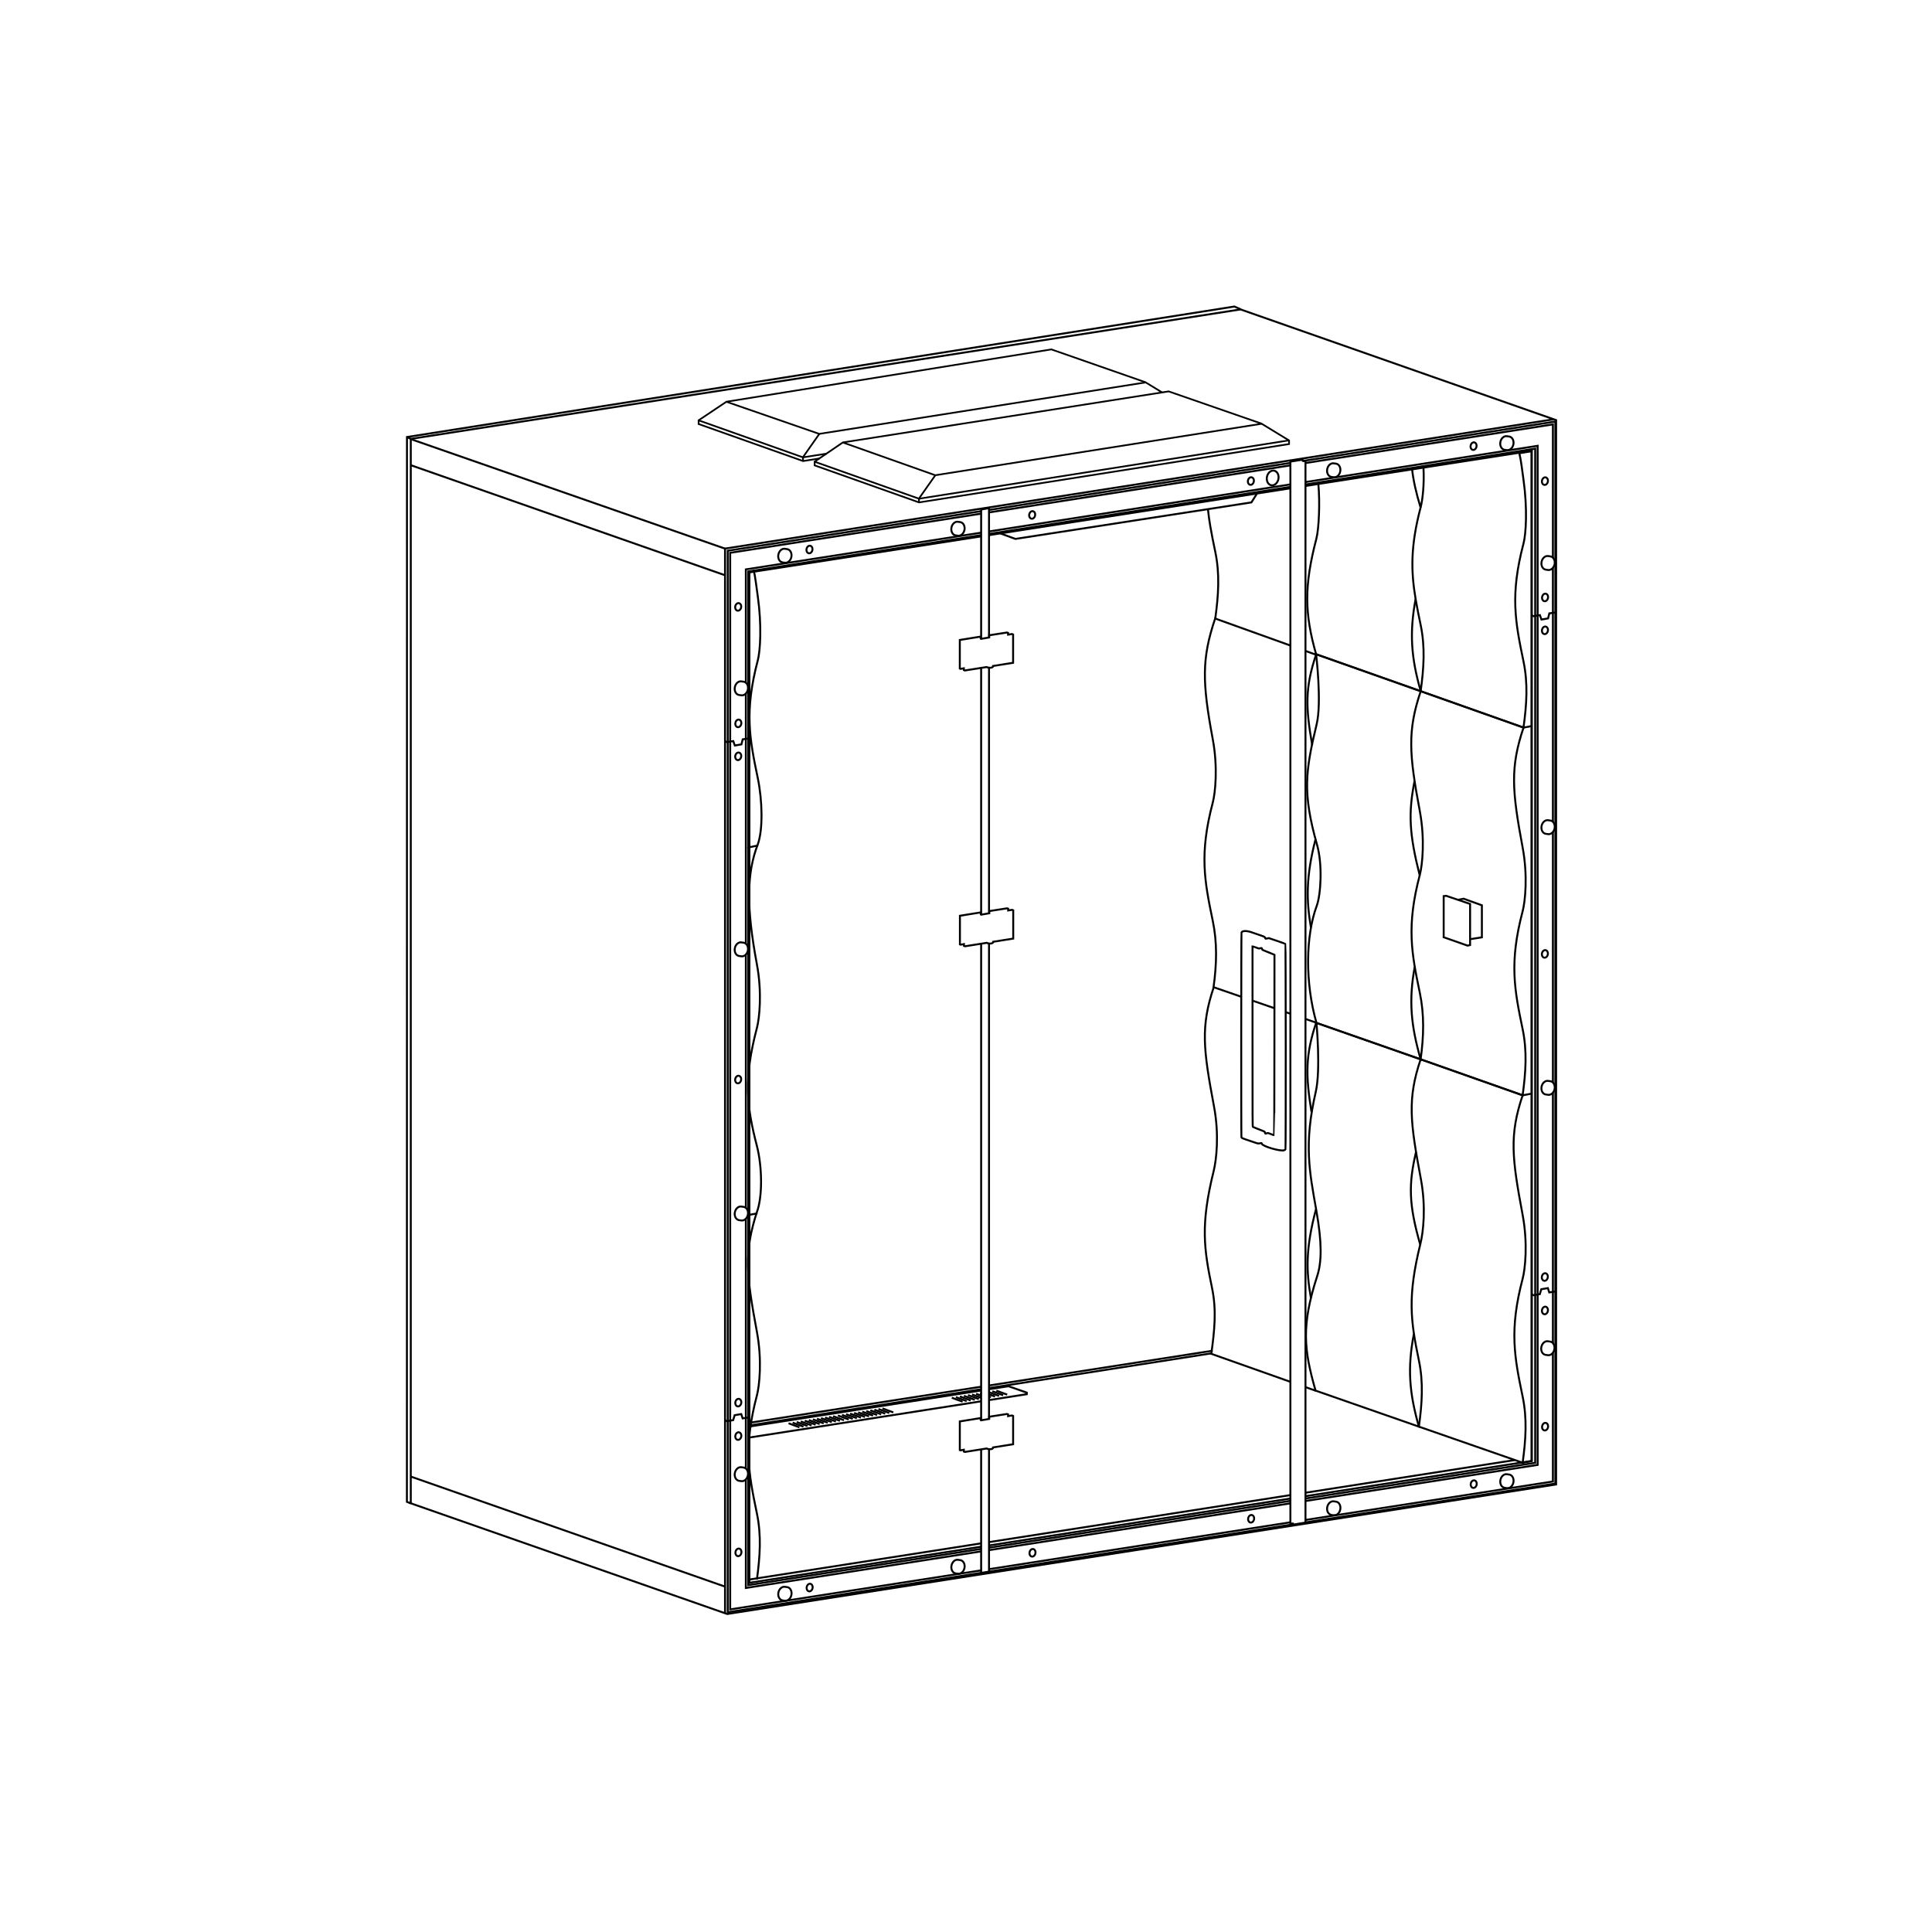 <?xml version="1.0" encoding="UTF-8" standalone="no"?>
<!-- Created with Inkscape (http://www.inkscape.org/) -->

<svg
   version="1.1"
   id="svg5186"
   width="1122.52"
   height="1122.52"
   viewBox="0 0 1122.52 1122.52"
   sodipodi:docname="wav-vw324070.svg"
   inkscape:version="1.3.2 (091e20e, 2023-11-25, custom)"
   xmlns:inkscape="http://www.inkscape.org/namespaces/inkscape"
   xmlns:sodipodi="http://sodipodi.sourceforge.net/DTD/sodipodi-0.dtd"
   xmlns="http://www.w3.org/2000/svg"
   xmlns:svg="http://www.w3.org/2000/svg">
  <sodipodi:namedview
     id="namedview1"
     pagecolor="#ffffff"
     bordercolor="#666666"
     borderopacity="1.0"
     inkscape:showpageshadow="2"
     inkscape:pageopacity="0.0"
     inkscape:pagecheckerboard="0"
     inkscape:deskcolor="#d1d1d1"
     inkscape:zoom="0.7563342"
     inkscape:cx="561.25983"
     inkscape:cy="561.25983"
     inkscape:window-width="2048"
     inkscape:window-height="1089"
     inkscape:window-x="-8"
     inkscape:window-y="-8"
     inkscape:window-maximized="1"
     inkscape:current-layer="svg5186" />
  <defs
     id="defs5190" />
  <g
     id="g1">
    <g
       id="g5198"
       transform="matrix(1.333,0,0,1.333,0,4.2729659e-5)">
      <path
         d="m 553.949,494.301 c -1.281,-0.5 -1.34,-0.512 -1.812,-0.34 -0.649,0.227 -0.621,0.238 -0.774,-0.277 -0.105,-0.364 -0.211,-0.477 -0.527,-0.598 -0.219,-0.086 -0.668,-0.262 -1,-0.398 -0.332,-0.137 -1.273,-0.508 -2.09,-0.825 -0.816,-0.316 -1.558,-0.629 -1.648,-0.691 -0.153,-0.109 -0.164,-2.117 -0.164,-39.375 v -39.254 h 0.195 c 0.105,0 0.746,0.215 1.414,0.473 1.191,0.461 1.234,0.464 1.777,0.293 0.582,-0.184 0.789,-0.075 0.789,0.421 0,0.262 0.204,0.36 2.649,1.305 1.277,0.496 2.418,0.957 2.531,1.028 l 0.211,0.128 -0.027,39.286 c -0.032,26.054 -0.059,39.293 -0.118,39.312 -0.05,0.031 -0.687,-0.203 -1.414,-0.484 z"
         style="fill:none;stroke:#000000;stroke-width:0.85;stroke-linecap:butt;stroke-linejoin:miter;stroke-miterlimit:4;stroke-dasharray:none;stroke-opacity:1"
         id="path5200" />
    </g>
    <g
       id="g5202"
       transform="matrix(1.333,0,0,1.333,0,4.2729659e-5)">
      <path
         d="m 559.684,501.387 c 0.328,-0.098 0.515,-0.242 0.609,-0.461 0.191,-0.453 0.148,-89.258 -0.043,-89.492 -0.066,-0.082 -1.715,-0.688 -3.66,-1.344 l -3.535,-1.195 -0.739,0.152 c -0.449,0.09 -0.75,0.101 -0.769,0.027 -0.227,-0.773 -0.117,-0.715 -3.641,-1.902 -0.437,-0.149 -1.484,-0.512 -2.324,-0.805 -2.211,-0.773 -4.098,-0.746 -4.441,0.071 -0.145,0.343 -0.184,88.57 -0.039,89.214 0.082,0.368 0.402,0.512 3.25,1.461 0.933,0.309 2.214,0.746 2.851,0.965 1.141,0.395 1.258,0.402 2.317,0.184 0.359,-0.074 0.398,-0.055 0.46,0.25 0.227,1.097 7.981,3.39 9.704,2.871 z"
         style="fill:none;stroke:#000000;stroke-width:0.85;stroke-linecap:butt;stroke-linejoin:miter;stroke-miterlimit:4;stroke-dasharray:none;stroke-opacity:1"
         id="path5204" />
    </g>
    <g
       id="g5206"
       transform="matrix(1.333,0,0,1.333,0,4.2729659e-5)">
      <path
         d="m 178.27,654.973 138.707,48.519 361.285,-56.465 V 183.117 L 539.746,134.523"
         style="fill:none;stroke:#000000;stroke-width:0.85;stroke-linecap:butt;stroke-linejoin:miter;stroke-miterlimit:4;stroke-dasharray:none;stroke-opacity:1"
         id="path5208" />
    </g>
    <g
       id="g5210"
       transform="matrix(1.333,0,0,1.333,0,4.2729659e-5)">
      <path
         d="M 677.137,182.762 316.02,239.109 v 464.063"
         style="fill:none;stroke:#000000;stroke-width:0.85;stroke-linecap:butt;stroke-linejoin:miter;stroke-miterlimit:4;stroke-dasharray:none;stroke-opacity:1"
         id="path5212" />
    </g>
    <g
       id="g5214"
       transform="matrix(1.333,0,0,1.333,0,4.2729659e-5)">
      <path
         d="M 540.68,134.867 179.047,191.301 V 655.234"
         style="fill:none;stroke:#000000;stroke-width:0.85;stroke-linecap:butt;stroke-linejoin:miter;stroke-miterlimit:4;stroke-dasharray:none;stroke-opacity:1"
         id="path5216" />
    </g>
    <g
       id="g5218"
       transform="matrix(1.333,0,0,1.333,0,4.2729659e-5)">
      <path
         d="m 179.082,643.602 136.926,47.957"
         style="fill:none;stroke:#000000;stroke-width:0.85;stroke-linecap:butt;stroke-linejoin:miter;stroke-miterlimit:4;stroke-dasharray:none;stroke-opacity:1"
         id="path5220" />
    </g>
    <g
       id="g5222"
       transform="matrix(1.333,0,0,1.333,0,4.2729659e-5)">
      <path
         d="m 179.09,191.406 136.996,47.75"
         style="fill:none;stroke:#000000;stroke-width:0.85;stroke-linecap:butt;stroke-linejoin:miter;stroke-miterlimit:4;stroke-dasharray:none;stroke-opacity:1"
         id="path5224" />
    </g>
    <g
       id="g5226"
       transform="matrix(1.333,0,0,1.333,0,4.2729659e-5)">
      <path
         d="m 179.063,202.766 136.925,47.957"
         style="fill:none;stroke:#000000;stroke-width:0.85;stroke-linecap:butt;stroke-linejoin:miter;stroke-miterlimit:4;stroke-dasharray:none;stroke-opacity:1"
         id="path5228" />
    </g>
    <g
       id="g5242"
       transform="matrix(1.333,0,0,1.333,0,4.2729659e-5)">
      <path
         d="m 316.047,323.035 0.754,0.438 2.804,-0.461 0.684,1.926 2.875,-0.489 0.559,-2.195 2.902,-0.438"
         style="fill:none;stroke:#000000;stroke-width:0.85;stroke-linecap:butt;stroke-linejoin:miter;stroke-miterlimit:4;stroke-dasharray:none;stroke-opacity:1"
         id="path5244" />
    </g>
    <g
       id="g5246"
       transform="matrix(1.333,0,0,1.333,0,4.2729659e-5)">
      <path
         d="m 316.016,619.008 0.757,0.437 2.801,-0.461 0.633,-2.144 2.879,-0.488 0.609,1.875 2.899,-0.438"
         style="fill:none;stroke:#000000;stroke-width:0.85;stroke-linecap:butt;stroke-linejoin:miter;stroke-miterlimit:4;stroke-dasharray:none;stroke-opacity:1"
         id="path5248" />
    </g>
    <g
       id="g5250"
       transform="matrix(1.333,0,0,1.333,0,4.2729659e-5)">
      <path
         d="m 667.629,268.133 0.758,0.437 2.801,-0.461 0.683,1.926 2.879,-0.488 0.559,-2.195 2.902,-0.438"
         style="fill:none;stroke:#000000;stroke-width:0.85;stroke-linecap:butt;stroke-linejoin:miter;stroke-miterlimit:4;stroke-dasharray:none;stroke-opacity:1"
         id="path5252" />
    </g>
    <g
       id="g5254"
       transform="matrix(1.333,0,0,1.333,0,4.2729659e-5)">
      <path
         d="m 667.602,564.105 0.753,0.438 2.805,-0.461 0.633,-2.148 2.875,-0.485 0.609,1.875 2.903,-0.437"
         style="fill:none;stroke:#000000;stroke-width:0.85;stroke-linecap:butt;stroke-linejoin:miter;stroke-miterlimit:4;stroke-dasharray:none;stroke-opacity:1"
         id="path5256" />
    </g>
    <g
       id="g5258"
       transform="matrix(1.333,0,0,1.333,0,4.2729659e-5)">
      <path
         d="m 431.094,673.617 131.347,-20.453 m 6.606,-1.027 98.625,-15.36 V 196.473 l -98.613,15.332 m -6.621,1.031 -131.422,20.43 m -3.383,0.527 -100.985,15.699 V 689.883 L 427.602,674.16"
         style="fill:none;stroke:#000000;stroke-width:0.85;stroke-linecap:butt;stroke-linejoin:miter;stroke-miterlimit:4;stroke-dasharray:none;stroke-opacity:1"
         id="path5260" />
    </g>
    <g
       id="g5262"
       transform="matrix(1.333,0,0,1.333,0,4.2729659e-5)">
      <path
         d="m 630.324,390.453 -1.07,0.137 v 17.926 l 10.41,3.652 1.106,-0.242 V 394 Z"
         style="fill:none;stroke:#000000;stroke-width:0.85;stroke-linecap:butt;stroke-linejoin:miter;stroke-miterlimit:4;stroke-dasharray:none;stroke-opacity:1"
         id="path5264" />
    </g>
    <g
       id="g5266"
       transform="matrix(1.333,0,0,1.333,0,4.2729659e-5)">
      <path
         d="m 635.633,392.176 2.344,-0.449 7.929,2.863 v 13.961 l -5.101,0.793"
         style="fill:none;stroke:#000000;stroke-width:0.85;stroke-linecap:butt;stroke-linejoin:miter;stroke-miterlimit:4;stroke-dasharray:none;stroke-opacity:1"
         id="path5268" />
    </g>
    <g
       id="g5270"
       transform="matrix(1.333,0,0,1.333,0,4.2729659e-5)">
      <path
         d="m 436.016,232.496 6.566,2.399 102.867,-15.911 2.313,-3.652"
         style="fill:none;stroke:#000000;stroke-width:0.85;stroke-linecap:butt;stroke-linejoin:miter;stroke-miterlimit:4;stroke-dasharray:none;stroke-opacity:1"
         id="path5272" />
    </g>
    <g
       id="g5274"
       transform="matrix(1.333,0,0,1.333,0,4.2729659e-5)">
      <path
         d="m 326.734,688.453 100.848,-15.742 m 3.504,-0.547 131.352,-20.5 m 6.566,-1.027 91.152,-14.227"
         style="fill:none;stroke:#000000;stroke-width:0.85;stroke-linecap:butt;stroke-linejoin:miter;stroke-miterlimit:4;stroke-dasharray:none;stroke-opacity:1"
         id="path5276" />
    </g>
    <g
       id="g5278"
       transform="matrix(1.333,0,0,1.333,0,4.2729659e-5)">
      <path
         d="m 528.555,588.734 -5.153,0.801 -92.355,14.363 m -3.359,0.524 -55.024,8.558 -45.996,7.153"
         style="fill:none;stroke:#000000;stroke-width:0.85;stroke-linecap:butt;stroke-linejoin:miter;stroke-miterlimit:4;stroke-dasharray:none;stroke-opacity:1"
         id="path5280" />
    </g>
    <g
       id="g5282"
       transform="matrix(1.333,0,0,1.333,0,4.2729659e-5)">
      <path
         d="m 326.695,621.305 45.973,-7.176 55.027,-8.586 m 3.391,-0.531 92.316,-14.407 4.797,-0.746"
         style="fill:none;stroke:#000000;stroke-width:0.85;stroke-linecap:butt;stroke-linejoin:miter;stroke-miterlimit:4;stroke-dasharray:none;stroke-opacity:1"
         id="path5284" />
    </g>
    <g
       id="g5286"
       transform="matrix(1.333,0,0,1.333,0,4.2729659e-5)">
      <path
         d="m 427.422,277.477 -9.07,1.464 v 12.477 l 0.308,0.125 1.445,-0.258 v 0.774 l 0.434,0.183 9.488,-1.504 c 1.086,0.528 2.911,0.422 2.828,-0.461 l 8.727,-1.39 v -12.34 l -0.5,-0.203 -1.691,0.281 v -0.762 l -0.5,-0.168 -7.735,1.2 v 0.949 l -3.57,0.617 -0.156,-0.223 z"
         style="fill:none;stroke:#000000;stroke-width:0.85;stroke-linecap:butt;stroke-linejoin:miter;stroke-miterlimit:4;stroke-dasharray:none;stroke-opacity:1"
         id="path5288" />
    </g>
    <g
       id="g5290"
       transform="matrix(1.333,0,0,1.333,0,4.2729659e-5)">
      <path
         d="m 427.469,397.691 -9.067,1.461 v 12.481 l 0.305,0.121 1.449,-0.258 v 0.777 l 0.43,0.18 9.492,-1.5 c 1.082,0.524 2.91,0.422 2.828,-0.465 l 8.727,-1.386 v -12.34 l -0.5,-0.203 -1.695,0.281 v -0.762 l -0.5,-0.172 -7.731,1.203 v 0.95 l -3.574,0.613 -0.156,-0.227 z"
         style="fill:none;stroke:#000000;stroke-width:0.85;stroke-linecap:butt;stroke-linejoin:miter;stroke-miterlimit:4;stroke-dasharray:none;stroke-opacity:1"
         id="path5292" />
    </g>
    <g
       id="g5294"
       transform="matrix(1.333,0,0,1.333,0,4.2729659e-5)">
      <path
         d="m 562.441,201.203 v 462.875 h 1.09 v 0.481 l 5.489,-0.918 V 201.035 l -0.278,-0.183 -0.562,0.121 -0.328,-0.098 v -0.367 l -0.282,-0.121 z"
         style="fill:none;stroke:#000000;stroke-width:0.85;stroke-linecap:butt;stroke-linejoin:miter;stroke-miterlimit:4;stroke-dasharray:none;stroke-opacity:1"
         id="path5296" />
    </g>
    <g
       id="g5298"
       transform="matrix(1.333,0,0,1.333,0,4.2729659e-5)">
      <path
         d="m 584.18,657.938 c -0.317,1.601 -1.582,2.714 -2.852,2.519 -0.027,0 -1.043,-0.148 -1.062,-0.156 -1.289,-0.242 -2.078,-1.762 -1.762,-3.395 0.32,-1.633 1.625,-2.754 2.914,-2.511 0.035,0 1.066,0.16 1.102,0.164 1.23,0.304 1.968,1.785 1.66,3.375 z"
         style="fill:none;stroke:#000000;stroke-width:0.85;stroke-linecap:round;stroke-linejoin:round;stroke-miterlimit:4;stroke-dasharray:none;stroke-opacity:1"
         id="path5300" />
    </g>
    <g
       id="g5302"
       transform="matrix(1.333,0,0,1.333,0,4.2729659e-5)">
      <path
         d="m 659.656,646.113 c -0.312,1.606 -1.578,2.719 -2.847,2.524 -0.032,0 -1.043,-0.153 -1.067,-0.157 -1.289,-0.242 -2.078,-1.765 -1.758,-3.394 0.317,-1.633 1.621,-2.758 2.911,-2.512 0.035,0 1.07,0.156 1.101,0.168 1.231,0.301 1.969,1.785 1.66,3.371 z"
         style="fill:none;stroke:#000000;stroke-width:0.85;stroke-linecap:round;stroke-linejoin:round;stroke-miterlimit:4;stroke-dasharray:none;stroke-opacity:1"
         id="path5304" />
    </g>
    <g
       id="g5306"
       transform="matrix(1.333,0,0,1.333,0,4.2729659e-5)">
      <path
         d="m 344.949,695.188 c -0.316,1.605 -1.582,2.718 -2.851,2.523 -0.028,0 -1.043,-0.152 -1.063,-0.156 -1.289,-0.246 -2.078,-1.766 -1.762,-3.395 0.321,-1.633 1.625,-2.758 2.915,-2.512 0.035,0 1.066,0.157 1.101,0.165 1.231,0.304 1.969,1.789 1.66,3.375 z"
         style="fill:none;stroke:#000000;stroke-width:0.85;stroke-linecap:round;stroke-linejoin:round;stroke-miterlimit:4;stroke-dasharray:none;stroke-opacity:1"
         id="path5308" />
    </g>
    <g
       id="g5310"
       transform="matrix(1.333,0,0,1.333,0,4.2729659e-5)">
      <path
         d="m 420.391,683.414 c -0.313,1.606 -1.578,2.719 -2.848,2.524 -0.027,0 -1.043,-0.149 -1.063,-0.157 -1.292,-0.242 -2.082,-1.761 -1.761,-3.394 0.316,-1.633 1.621,-2.758 2.914,-2.512 0.031,0 1.066,0.16 1.097,0.168 1.231,0.301 1.973,1.785 1.661,3.375 z"
         style="fill:none;stroke:#000000;stroke-width:0.85;stroke-linecap:round;stroke-linejoin:round;stroke-miterlimit:4;stroke-dasharray:none;stroke-opacity:1"
         id="path5312" />
    </g>
    <g
       id="g5314"
       transform="matrix(1.333,0,0,1.333,0,4.2729659e-5)">
      <path
         d="m 584.164,205.5 c -0.312,1.605 -1.578,2.719 -2.848,2.523 -0.027,0 -1.043,-0.152 -1.062,-0.156 -1.293,-0.246 -2.082,-1.765 -1.762,-3.398 0.317,-1.629 1.621,-2.754 2.914,-2.508 0.032,0 1.067,0.156 1.098,0.164 1.23,0.305 1.973,1.789 1.66,3.375 z"
         style="fill:none;stroke:#000000;stroke-width:0.85;stroke-linecap:round;stroke-linejoin:round;stroke-miterlimit:4;stroke-dasharray:none;stroke-opacity:1"
         id="path5316" />
    </g>
    <g
       id="g5318"
       transform="matrix(1.333,0,0,1.333,0,4.2729659e-5)">
      <path
         d="m 659.645,193.68 c -0.313,1.601 -1.582,2.718 -2.852,2.519 -0.027,0 -1.039,-0.148 -1.063,-0.152 -1.289,-0.246 -2.078,-1.766 -1.761,-3.399 0.32,-1.628 1.625,-2.753 2.914,-2.511 0.035,0 1.066,0.16 1.101,0.168 1.231,0.3 1.969,1.785 1.661,3.375 z"
         style="fill:none;stroke:#000000;stroke-width:0.85;stroke-linecap:round;stroke-linejoin:round;stroke-miterlimit:4;stroke-dasharray:none;stroke-opacity:1"
         id="path5320" />
    </g>
    <g
       id="g5322"
       transform="matrix(1.333,0,0,1.333,0,4.2729659e-5)">
      <path
         d="m 344.934,242.754 c -0.313,1.601 -1.579,2.719 -2.848,2.519 -0.027,0 -1.043,-0.148 -1.063,-0.156 -1.293,-0.242 -2.082,-1.762 -1.761,-3.394 0.316,-1.629 1.621,-2.754 2.914,-2.512 0.031,0 1.066,0.16 1.097,0.168 1.231,0.301 1.973,1.785 1.661,3.375 z"
         style="fill:none;stroke:#000000;stroke-width:0.85;stroke-linecap:round;stroke-linejoin:round;stroke-miterlimit:4;stroke-dasharray:none;stroke-opacity:1"
         id="path5324" />
    </g>
    <g
       id="g5326"
       transform="matrix(1.333,0,0,1.333,0,4.2729659e-5)">
      <path
         d="m 325.973,300.543 c -0.317,1.605 -1.582,2.719 -2.852,2.523 -0.027,0 -1.043,-0.148 -1.062,-0.156 -1.293,-0.242 -2.079,-1.765 -1.762,-3.394 0.32,-1.633 1.625,-2.758 2.914,-2.512 0.035,0 1.066,0.156 1.098,0.164 1.234,0.301 1.972,1.785 1.664,3.375 z"
         style="fill:none;stroke:#000000;stroke-width:0.85;stroke-linecap:round;stroke-linejoin:round;stroke-miterlimit:4;stroke-dasharray:none;stroke-opacity:1"
         id="path5328" />
    </g>
    <g
       id="g5330"
       transform="matrix(1.333,0,0,1.333,0,4.2729659e-5)">
      <path
         d="m 325.973,414.301 c -0.317,1.605 -1.582,2.719 -2.852,2.523 -0.027,0 -1.043,-0.152 -1.062,-0.156 -1.293,-0.242 -2.079,-1.766 -1.762,-3.395 0.32,-1.632 1.625,-2.757 2.914,-2.511 0.035,0 1.066,0.156 1.098,0.168 1.234,0.3 1.972,1.785 1.664,3.371 z"
         style="fill:none;stroke:#000000;stroke-width:0.85;stroke-linecap:round;stroke-linejoin:round;stroke-miterlimit:4;stroke-dasharray:none;stroke-opacity:1"
         id="path5332" />
    </g>
    <g
       id="g5334"
       transform="matrix(1.333,0,0,1.333,0,4.2729659e-5)">
      <path
         d="m 325.973,529.445 c -0.317,1.602 -1.582,2.715 -2.852,2.52 -0.027,0 -1.043,-0.149 -1.062,-0.156 -1.293,-0.243 -2.079,-1.762 -1.762,-3.395 0.32,-1.633 1.625,-2.754 2.914,-2.512 0.035,0 1.066,0.157 1.098,0.168 1.234,0.301 1.972,1.785 1.664,3.375 z"
         style="fill:none;stroke:#000000;stroke-width:0.85;stroke-linecap:round;stroke-linejoin:round;stroke-miterlimit:4;stroke-dasharray:none;stroke-opacity:1"
         id="path5336" />
    </g>
    <g
       id="g5338"
       transform="matrix(1.333,0,0,1.333,0,4.2729659e-5)">
      <path
         d="m 325.973,643.066 c -0.317,1.602 -1.582,2.719 -2.852,2.52 -0.027,0 -1.043,-0.148 -1.062,-0.152 -1.293,-0.246 -2.079,-1.766 -1.762,-3.399 0.32,-1.629 1.625,-2.754 2.914,-2.512 0.035,0 1.066,0.161 1.098,0.168 1.234,0.301 1.972,1.786 1.664,3.375 z"
         style="fill:none;stroke:#000000;stroke-width:0.85;stroke-linecap:round;stroke-linejoin:round;stroke-miterlimit:4;stroke-dasharray:none;stroke-opacity:1"
         id="path5340" />
    </g>
    <g
       id="g5342"
       transform="matrix(1.333,0,0,1.333,0,4.2729659e-5)">
      <path
         d="m 677.496,588.164 c -0.312,1.602 -1.578,2.719 -2.848,2.52 -0.027,0 -1.043,-0.149 -1.066,-0.157 -1.289,-0.242 -2.078,-1.761 -1.758,-3.394 0.317,-1.633 1.621,-2.754 2.914,-2.512 0.032,0 1.067,0.156 1.098,0.168 1.23,0.301 1.973,1.785 1.66,3.375 z"
         style="fill:none;stroke:#000000;stroke-width:0.85;stroke-linecap:round;stroke-linejoin:round;stroke-miterlimit:4;stroke-dasharray:none;stroke-opacity:1"
         id="path5344" />
    </g>
    <g
       id="g5346"
       transform="matrix(1.333,0,0,1.333,0,4.2729659e-5)">
      <path
         d="m 677.602,245.914 c -0.313,1.606 -1.582,2.719 -2.852,2.524 -0.027,0 -1.043,-0.153 -1.062,-0.157 -1.29,-0.246 -2.079,-1.765 -1.762,-3.398 0.32,-1.629 1.625,-2.754 2.914,-2.508 0.035,0 1.066,0.156 1.101,0.164 1.231,0.301 1.969,1.785 1.661,3.375 z"
         style="fill:none;stroke:#000000;stroke-width:0.85;stroke-linecap:round;stroke-linejoin:round;stroke-miterlimit:4;stroke-dasharray:none;stroke-opacity:1"
         id="path5348" />
    </g>
    <g
       id="g5350"
       transform="matrix(1.333,0,0,1.333,0,4.2729659e-5)">
      <path
         d="m 677.602,361.055 c -0.313,1.605 -1.582,2.718 -2.852,2.523 -0.027,0 -1.043,-0.148 -1.062,-0.156 -1.29,-0.242 -2.079,-1.766 -1.762,-3.395 0.32,-1.632 1.625,-2.757 2.914,-2.511 0.035,0 1.066,0.156 1.101,0.164 1.231,0.3 1.969,1.785 1.661,3.375 z"
         style="fill:none;stroke:#000000;stroke-width:0.85;stroke-linecap:round;stroke-linejoin:round;stroke-miterlimit:4;stroke-dasharray:none;stroke-opacity:1"
         id="path5352" />
    </g>
    <g
       id="g5354"
       transform="matrix(1.333,0,0,1.333,0,4.2729659e-5)">
      <path
         d="m 677.602,474.68 c -0.313,1.601 -1.582,2.715 -2.852,2.519 -0.027,0 -1.043,-0.148 -1.062,-0.156 -1.29,-0.242 -2.079,-1.762 -1.762,-3.395 0.32,-1.632 1.625,-2.753 2.914,-2.511 0.035,0 1.066,0.156 1.101,0.164 1.231,0.304 1.969,1.785 1.661,3.375 z"
         style="fill:none;stroke:#000000;stroke-width:0.85;stroke-linecap:round;stroke-linejoin:round;stroke-miterlimit:4;stroke-dasharray:none;stroke-opacity:1"
         id="path5356" />
    </g>
    <g
       id="g5358"
       transform="matrix(1.333,0,0,1.333,0,4.2729659e-5)">
      <path
         d="m 420.379,230.98 c -0.313,1.606 -1.578,2.719 -2.848,2.524 -0.031,0 -1.043,-0.152 -1.066,-0.156 -1.289,-0.246 -2.078,-1.766 -1.758,-3.399 0.316,-1.629 1.621,-2.754 2.91,-2.511 0.035,0 1.071,0.156 1.102,0.167 1.23,0.301 1.969,1.786 1.66,3.372 z"
         style="fill:none;stroke:#000000;stroke-width:0.85;stroke-linecap:round;stroke-linejoin:round;stroke-miterlimit:4;stroke-dasharray:none;stroke-opacity:1"
         id="path5360" />
    </g>
    <g
       id="g5362"
       transform="matrix(1.333,0.256,-0.256,1.333,0,4.2729659e-5)">
      <path
         d="m 560.656,569.388 c 0.002,0.906 -0.572,1.638 -1.275,1.64 -0.703,-0.002 -1.274,-0.736 -1.275,-1.638 10e-4,-0.906 0.572,-1.637 1.275,-1.636 0.703,-0.002 1.277,0.732 1.275,1.634 z"
         style="fill:none;stroke:#000000;stroke-width:0.835;stroke-linecap:round;stroke-linejoin:round;stroke-miterlimit:4;stroke-dasharray:none;stroke-opacity:1"
         id="path5364" />
    </g>
    <g
       id="g5366"
       transform="matrix(1.333,0.256,-0.256,1.333,0,4.2729659e-5)">
      <path
         d="m 469.786,601.994 c -0.002,0.903 -0.573,1.633 -1.275,1.636 -0.708,-10e-4 -1.278,-0.735 -1.276,-1.638 -0.002,-0.902 0.568,-1.637 1.275,-1.636 0.703,-0.002 1.274,0.732 1.276,1.638 z"
         style="fill:none;stroke:#000000;stroke-width:0.835;stroke-linecap:round;stroke-linejoin:round;stroke-miterlimit:4;stroke-dasharray:none;stroke-opacity:1"
         id="path5368" />
    </g>
    <g
       id="g5370"
       transform="matrix(1.333,0.256,-0.256,1.333,0,4.2729659e-5)">
      <path
         d="m 649.815,537.432 c -0.002,0.906 -0.572,1.637 -1.275,1.639 -0.703,-10e-4 -1.278,-0.734 -1.276,-1.637 -0.002,-0.906 0.572,-1.637 1.276,-1.636 0.702,-0.002 1.273,0.732 1.275,1.634 z"
         style="fill:none;stroke:#000000;stroke-width:0.835;stroke-linecap:round;stroke-linejoin:round;stroke-miterlimit:4;stroke-dasharray:none;stroke-opacity:1"
         id="path5372" />
    </g>
    <g
       id="g5374"
       transform="matrix(1.333,0.256,-0.256,1.333,0,4.2729659e-5)">
      <path
         d="m 740.589,504.899 c 0.002,0.902 -0.569,1.633 -1.275,1.636 -0.704,-0.001 -1.274,-0.736 -1.276,-1.638 0.002,-0.902 0.572,-1.637 1.276,-1.635 0.706,-0.003 1.277,0.731 1.275,1.637 z"
         style="fill:none;stroke:#000000;stroke-width:0.835;stroke-linecap:round;stroke-linejoin:round;stroke-miterlimit:4;stroke-dasharray:none;stroke-opacity:1"
         id="path5376" />
    </g>
    <g
       id="g5378"
       transform="matrix(1.333,0.256,-0.256,1.333,0,4.2729659e-5)">
      <path
         d="m 765.949,474.986 c -0.002,0.903 -0.572,1.637 -1.275,1.636 -0.707,-0.001 -1.277,-0.731 -1.276,-1.638 -10e-4,-0.902 0.568,-1.636 1.276,-1.636 0.703,0.002 1.273,0.732 1.275,1.638 z"
         style="fill:none;stroke:#000000;stroke-width:0.835;stroke-linecap:round;stroke-linejoin:round;stroke-miterlimit:4;stroke-dasharray:none;stroke-opacity:1"
         id="path5380" />
    </g>
    <g
       id="g5382"
       transform="matrix(1.333,0.256,-0.256,1.333,0,4.2729659e-5)">
      <path
         d="m 756.509,426.152 c 10e-4,0.902 -0.572,1.637 -1.276,1.636 -0.703,-0.002 -1.273,-0.732 -1.276,-1.638 0.003,-0.903 0.572,-1.637 1.276,-1.636 0.707,10e-4 1.277,0.732 1.276,1.638 z"
         style="fill:none;stroke:#000000;stroke-width:0.835;stroke-linecap:round;stroke-linejoin:round;stroke-miterlimit:4;stroke-dasharray:none;stroke-opacity:1"
         id="path5384" />
    </g>
    <g
       id="g5386"
       transform="matrix(1.333,0.256,-0.256,1.333,0,4.2729659e-5)">
      <path
         d="m 753.761,412.102 c -0.002,0.903 -0.572,1.637 -1.275,1.636 -0.704,-0.002 -1.277,-0.731 -1.276,-1.638 -0.001,-0.902 0.572,-1.637 1.276,-1.636 0.703,0.002 1.273,0.732 1.275,1.638 z"
         style="fill:none;stroke:#000000;stroke-width:0.835;stroke-linecap:round;stroke-linejoin:round;stroke-miterlimit:4;stroke-dasharray:none;stroke-opacity:1"
         id="path5388" />
    </g>
    <g
       id="g5390"
       transform="matrix(1.333,0.256,-0.256,1.333,0,4.2729659e-5)">
      <path
         d="m 727.7,276.267 c 0.002,0.902 -0.568,1.637 -1.275,1.636 -0.703,0.002 -1.273,-0.732 -1.276,-1.638 0.003,-0.903 0.573,-1.633 1.276,-1.636 0.707,10e-4 1.278,0.735 1.275,1.638 z"
         style="fill:none;stroke:#000000;stroke-width:0.835;stroke-linecap:round;stroke-linejoin:round;stroke-miterlimit:4;stroke-dasharray:none;stroke-opacity:1"
         id="path5392" />
    </g>
    <g
       id="g5394"
       transform="matrix(1.333,0.256,-0.256,1.333,0,4.2729659e-5)">
      <path
         d="m 701.607,140.243 c -0.002,0.903 -0.572,1.637 -1.275,1.636 -0.707,0.003 -1.277,-0.731 -1.276,-1.638 -0.001,-0.902 0.573,-1.634 1.276,-1.636 0.703,0.002 1.274,0.736 1.275,1.638 z"
         style="fill:none;stroke:#000000;stroke-width:0.835;stroke-linecap:round;stroke-linejoin:round;stroke-miterlimit:4;stroke-dasharray:none;stroke-opacity:1"
         id="path5396" />
    </g>
    <g
       id="g5398"
       transform="matrix(1.333,0.256,-0.256,1.333,0,4.2729659e-5)">
      <path
         d="m 698.996,126.413 c 10e-4,0.902 -0.568,1.636 -1.276,1.635 -0.703,-0.001 -1.273,-0.731 -1.275,-1.637 0.002,-0.903 0.572,-1.637 1.275,-1.636 0.707,10e-4 1.277,0.731 1.276,1.638 z"
         style="fill:none;stroke:#000000;stroke-width:0.835;stroke-linecap:round;stroke-linejoin:round;stroke-miterlimit:4;stroke-dasharray:none;stroke-opacity:1"
         id="path5400" />
    </g>
    <g
       id="g5402"
       transform="matrix(1.333,0.256,-0.256,1.333,0,4.2729659e-5)">
      <path
         d="m 689.553,77.524 c -0.003,0.903 -0.572,1.638 -1.276,1.636 -0.706,0.003 -1.277,-0.731 -1.275,-1.634 -0.002,-0.905 0.569,-1.636 1.275,-1.639 0.703,0.001 1.274,0.735 1.276,1.637 z"
         style="fill:none;stroke:#000000;stroke-width:0.835;stroke-linecap:round;stroke-linejoin:round;stroke-miterlimit:4;stroke-dasharray:none;stroke-opacity:1"
         id="path5404" />
    </g>
    <g
       id="g5406"
       transform="matrix(1.333,0.256,-0.256,1.333,0,4.2729659e-5)">
      <path
         d="m 656.727,68.576 c 0.002,0.902 -0.572,1.637 -1.275,1.635 -0.704,-0.001 -1.277,-0.731 -1.276,-1.637 -0.001,-0.902 0.572,-1.638 1.276,-1.636 0.703,0.002 1.273,0.732 1.275,1.638 z"
         style="fill:none;stroke:#000000;stroke-width:0.835;stroke-linecap:round;stroke-linejoin:round;stroke-miterlimit:4;stroke-dasharray:none;stroke-opacity:1"
         id="path5408" />
    </g>
    <g
       id="g5410"
       transform="matrix(1.333,0.256,-0.256,1.333,0,4.2729659e-5)">
      <path
         d="m 565.938,101.236 c 0.002,0.902 -0.573,1.634 -1.275,1.636 -0.704,-0.002 -1.274,-0.736 -1.276,-1.638 0.002,-0.903 0.572,-1.637 1.275,-1.636 0.707,-0.003 1.278,0.731 1.276,1.638 z"
         style="fill:none;stroke:#000000;stroke-width:0.835;stroke-linecap:round;stroke-linejoin:round;stroke-miterlimit:4;stroke-dasharray:none;stroke-opacity:1"
         id="path5412" />
    </g>
    <g
       id="g5414"
       transform="matrix(1.333,0.254,-0.259,1.332,0,4.2729659e-5)">
      <path
         d="m 576.462,99.032 c 10e-4,1.755 -1.118,3.179 -2.5,3.181 -1.384,-0.002 -2.503,-1.427 -2.5,-3.182 -10e-4,-1.759 1.117,-3.184 2.5,-3.182 1.383,-0.001 2.499,1.424 2.5,3.183 z"
         style="fill:none;stroke:#000000;stroke-width:0.835;stroke-linecap:round;stroke-linejoin:round;stroke-miterlimit:4;stroke-dasharray:none;stroke-opacity:1"
         id="path5416" />
    </g>
    <g
       id="g5418"
       transform="matrix(1.333,0.256,-0.256,1.333,0,4.2729659e-5)">
      <path
         d="m 476.737,133.134 c 0.002,0.906 -0.568,1.637 -1.275,1.636 -0.703,0.002 -1.274,-0.732 -1.275,-1.634 10e-4,-0.906 0.572,-1.637 1.274,-1.639 0.708,0 1.278,0.734 1.276,1.637 z"
         style="fill:none;stroke:#000000;stroke-width:0.835;stroke-linecap:round;stroke-linejoin:round;stroke-miterlimit:4;stroke-dasharray:none;stroke-opacity:1"
         id="path5420" />
    </g>
    <g
       id="g5422"
       transform="matrix(1.333,0.256,-0.256,1.333,0,4.2729659e-5)">
      <path
         d="m 385.912,165.649 c -0.002,0.903 -0.573,1.634 -1.275,1.636 -0.707,-0.001 -1.278,-0.735 -1.276,-1.638 -10e-4,-0.902 0.568,-1.636 1.276,-1.636 0.702,-0.002 1.273,0.732 1.275,1.638 z"
         style="fill:none;stroke:#000000;stroke-width:0.835;stroke-linecap:round;stroke-linejoin:round;stroke-miterlimit:4;stroke-dasharray:none;stroke-opacity:1"
         id="path5424" />
    </g>
    <g
       id="g5426"
       transform="matrix(1.333,0.256,-0.256,1.333,0,4.2729659e-5)">
      <path
         d="m 360.58,195.526 c 0.002,0.902 -0.568,1.636 -1.275,1.635 -0.704,-0.001 -1.274,-0.731 -1.276,-1.637 0.002,-0.903 0.572,-1.637 1.276,-1.636 0.707,0.001 1.277,0.731 1.275,1.638 z"
         style="fill:none;stroke:#000000;stroke-width:0.835;stroke-linecap:round;stroke-linejoin:round;stroke-miterlimit:4;stroke-dasharray:none;stroke-opacity:1"
         id="path5428" />
    </g>
    <g
       id="g5430"
       transform="matrix(1.333,0.256,-0.256,1.333,0,4.2729659e-5)">
      <path
         d="m 370.04,244.481 c -0.002,0.903 -0.572,1.637 -1.275,1.636 -0.707,0.003 -1.277,-0.731 -1.275,-1.634 -0.002,-0.906 0.568,-1.637 1.275,-1.64 0.703,0.002 1.274,0.736 1.275,1.638 z"
         style="fill:none;stroke:#000000;stroke-width:0.835;stroke-linecap:round;stroke-linejoin:round;stroke-miterlimit:4;stroke-dasharray:none;stroke-opacity:1"
         id="path5432" />
    </g>
    <g
       id="g5434"
       transform="matrix(1.333,0.256,-0.256,1.333,0,4.2729659e-5)">
      <path
         d="m 372.653,258.338 c 10e-4,0.902 -0.569,1.633 -1.275,1.636 -0.704,-0.002 -1.275,-0.736 -1.276,-1.638 0.002,-0.902 0.572,-1.637 1.275,-1.635 0.707,-0.003 1.277,0.731 1.276,1.637 z"
         style="fill:none;stroke:#000000;stroke-width:0.835;stroke-linecap:round;stroke-linejoin:round;stroke-miterlimit:4;stroke-dasharray:none;stroke-opacity:1"
         id="path5436" />
    </g>
    <g
       id="g5438"
       transform="matrix(1.333,0.256,-0.256,1.333,0,4.2729659e-5)">
      <path
         d="m 398.729,394.213 c 0.002,0.902 -0.573,1.634 -1.275,1.636 -0.704,-0.002 -1.278,-0.735 -1.276,-1.638 -10e-4,-0.902 0.572,-1.637 1.276,-1.635 0.702,-0.003 1.273,0.731 1.275,1.637 z"
         style="fill:none;stroke:#000000;stroke-width:0.835;stroke-linecap:round;stroke-linejoin:round;stroke-miterlimit:4;stroke-dasharray:none;stroke-opacity:1"
         id="path5440" />
    </g>
    <g
       id="g5442"
       transform="matrix(1.333,0.256,-0.256,1.333,0,4.2729659e-5)">
      <path
         d="m 424.865,530.01 c -0.002,0.903 -0.572,1.638 -1.276,1.636 -0.703,-10e-4 -1.277,-0.731 -1.275,-1.637 -0.002,-0.902 0.572,-1.638 1.275,-1.636 0.704,10e-4 1.274,0.732 1.276,1.637 z"
         style="fill:none;stroke:#000000;stroke-width:0.835;stroke-linecap:round;stroke-linejoin:round;stroke-miterlimit:4;stroke-dasharray:none;stroke-opacity:1"
         id="path5444" />
    </g>
    <g
       id="g5446"
       transform="matrix(1.333,0.256,-0.256,1.333,0,4.2729659e-5)">
      <path
         d="m 427.568,544.073 c -0.003,0.903 -0.572,1.637 -1.276,1.636 -0.703,-0.002 -1.277,-0.731 -1.275,-1.638 -0.002,-0.902 0.572,-1.637 1.275,-1.636 0.703,0.002 1.273,0.732 1.276,1.638 z"
         style="fill:none;stroke:#000000;stroke-width:0.835;stroke-linecap:round;stroke-linejoin:round;stroke-miterlimit:4;stroke-dasharray:none;stroke-opacity:1"
         id="path5448" />
    </g>
    <g
       id="g5450"
       transform="matrix(1.333,0.256,-0.256,1.333,0,4.2729659e-5)">
      <path
         d="m 437.013,592.949 c 0.001,0.902 -0.573,1.637 -1.276,1.636 -0.703,0.002 -1.273,-0.732 -1.276,-1.638 0.003,-0.902 0.573,-1.633 1.276,-1.635 0.707,0 1.278,0.734 1.276,1.637 z"
         style="fill:none;stroke:#000000;stroke-width:0.835;stroke-linecap:round;stroke-linejoin:round;stroke-miterlimit:4;stroke-dasharray:none;stroke-opacity:1"
         id="path5452" />
    </g>
    <g
       id="g5458"
       transform="matrix(1.333,0,0,1.333,0,4.2729659e-5)">
      <path
         d="m 431.082,685.023 132.473,-20.597 m 5.496,-0.856 108.879,-16.925 V 183.738 l -0.614,0.098 -109.32,17.062 m -5.547,0.868 -131.386,20.507 m -3.426,0.536 -110.438,17.238 v 462.68 l 110.469,-17.172 m 0,-1.082 -109.406,17.007 V 240.961 l 109.367,-17.07 m 3.457,-0.539 131.363,-20.508 m 6.594,-1.028 107.82,-16.832 v 58.075 m 0,4.437 v 110.738 m 0,4.438 v 109.191 m 0,4.438 v 109.156 m 0,4.18 v 56.093 l -107.804,16.762 m -6.606,1.028 -131.371,20.425"
         style="fill:none;stroke:#000000;stroke-width:0.85;stroke-linecap:butt;stroke-linejoin:miter;stroke-miterlimit:4;stroke-dasharray:none;stroke-opacity:1"
         id="path5460" />
    </g>
    <g
       id="g5462"
       transform="matrix(1.333,0,0,1.333,0,4.2729659e-5)">
      <path
         d="m 431.082,675.668 131.363,-20.406 m 6.598,-1.024 101.172,-15.73 V 194.316 l -0.617,0.098 -100.555,15.695 m -6.594,1.028 -131.383,20.504 m -3.425,0.535 -102.547,16.004 v 49.406 m 0,4.707 v 109.031 m 0,4.754 V 526.5 m 0,4.707 v 108.91 m 0,4.703 v 47.325 l 102.574,-15.942 m 0,-1.082 -101.508,15.774 V 249.094 l 101.492,-15.84 m 3.411,-0.531 131.386,-20.508 m 6.594,-1.027 100.102,-15.622 v 442.028 l -100.11,15.558 m -6.578,1.024 -131.375,20.418"
         style="fill:none;stroke:#000000;stroke-width:0.85;stroke-linecap:butt;stroke-linejoin:miter;stroke-miterlimit:4;stroke-dasharray:none;stroke-opacity:1"
         id="path5464" />
    </g>
    <g
       id="g5466"
       transform="matrix(1.333,0,0,1.333,0,4.2729659e-5)">
      <path
         d="m 326.684,626.566 55.316,-8.64 3.379,-0.531 42.285,-6.61 m 3.441,-0.535 16.442,-2.566 v -0.676 l -7.965,-2.789 -8.477,1.301 m -3.414,0.55 -31.773,4.953 -23.258,3.602 -45.976,7.148"
         style="fill:none;stroke:#000000;stroke-width:0.85;stroke-linecap:butt;stroke-linejoin:miter;stroke-miterlimit:4;stroke-dasharray:none;stroke-opacity:1"
         id="path5468" />
    </g>
    <g
       id="g5470"
       transform="matrix(1.333,0,0,1.333,0,4.2729659e-5)">
      <path
         d="m 414.852,609.227 4.726,1.753"
         style="fill:none;stroke:#000000;stroke-width:0.85;stroke-linecap:butt;stroke-linejoin:miter;stroke-miterlimit:4;stroke-dasharray:none;stroke-opacity:1"
         id="path5472" />
    </g>
    <g
       id="g5474"
       transform="matrix(1.333,0,0,1.333,0,4.2729659e-5)">
      <path
         d="m 416.617,608.961 4.727,1.754"
         style="fill:none;stroke:#000000;stroke-width:0.85;stroke-linecap:butt;stroke-linejoin:miter;stroke-miterlimit:4;stroke-dasharray:none;stroke-opacity:1"
         id="path5476" />
    </g>
    <g
       id="g5478"
       transform="matrix(1.333,0,0,1.333,0,4.2729659e-5)">
      <path
         d="m 418.383,608.664 4.726,1.754"
         style="fill:none;stroke:#000000;stroke-width:0.85;stroke-linecap:butt;stroke-linejoin:miter;stroke-miterlimit:4;stroke-dasharray:none;stroke-opacity:1"
         id="path5480" />
    </g>
    <g
       id="g5482"
       transform="matrix(1.333,0,0,1.333,0,4.2729659e-5)">
      <path
         d="m 420.148,608.398 4.731,1.754"
         style="fill:none;stroke:#000000;stroke-width:0.85;stroke-linecap:butt;stroke-linejoin:miter;stroke-miterlimit:4;stroke-dasharray:none;stroke-opacity:1"
         id="path5484" />
    </g>
    <g
       id="g5486"
       transform="matrix(1.333,0,0,1.333,0,4.2729659e-5)">
      <path
         d="m 421.914,608.074 4.731,1.754"
         style="fill:none;stroke:#000000;stroke-width:0.85;stroke-linecap:butt;stroke-linejoin:miter;stroke-miterlimit:4;stroke-dasharray:none;stroke-opacity:1"
         id="path5488" />
    </g>
    <g
       id="g5490"
       transform="matrix(1.333,0,0,1.333,0,4.2729659e-5)">
      <path
         d="m 423.68,607.809 4,1.484"
         style="fill:none;stroke:#000000;stroke-width:0.85;stroke-linecap:butt;stroke-linejoin:miter;stroke-miterlimit:4;stroke-dasharray:none;stroke-opacity:1"
         id="path5492" />
    </g>
    <g
       id="g5494"
       transform="matrix(1.333,0,0,1.333,0,4.2729659e-5)">
      <path
         d="m 425.445,607.512 2.231,0.828"
         style="fill:none;stroke:#000000;stroke-width:0.85;stroke-linecap:butt;stroke-linejoin:miter;stroke-miterlimit:4;stroke-dasharray:none;stroke-opacity:1"
         id="path5496" />
    </g>
    <g
       id="g5498"
       transform="matrix(1.333,0,0,1.333,0,4.2729659e-5)">
      <path
         d="m 427.211,607.246 0.473,0.176 m 3.441,1.277 0.816,0.305"
         style="fill:none;stroke:#000000;stroke-width:0.85;stroke-linecap:butt;stroke-linejoin:miter;stroke-miterlimit:4;stroke-dasharray:none;stroke-opacity:1"
         id="path5500" />
    </g>
    <g
       id="g5502"
       transform="matrix(1.333,0,0,1.333,0,4.2729659e-5)">
      <path
         d="m 431.113,607.754 2.594,0.965"
         style="fill:none;stroke:#000000;stroke-width:0.85;stroke-linecap:butt;stroke-linejoin:miter;stroke-miterlimit:4;stroke-dasharray:none;stroke-opacity:1"
         id="path5504" />
    </g>
    <g
       id="g5506"
       transform="matrix(1.333,0,0,1.333,0,4.2729659e-5)">
      <path
         d="m 431.121,606.836 4.352,1.617"
         style="fill:none;stroke:#000000;stroke-width:0.85;stroke-linecap:butt;stroke-linejoin:miter;stroke-miterlimit:4;stroke-dasharray:none;stroke-opacity:1"
         id="path5508" />
    </g>
    <g
       id="g5510"
       transform="matrix(1.333,0,0,1.333,0,4.2729659e-5)">
      <path
         d="m 432.512,606.402 4.726,1.754"
         style="fill:none;stroke:#000000;stroke-width:0.85;stroke-linecap:butt;stroke-linejoin:miter;stroke-miterlimit:4;stroke-dasharray:none;stroke-opacity:1"
         id="path5512" />
    </g>
    <g
       id="g5514"
       transform="matrix(1.333,0,0,1.333,0,4.2729659e-5)">
      <path
         d="m 434.277,606.137 4.727,1.754"
         style="fill:none;stroke:#000000;stroke-width:0.85;stroke-linecap:butt;stroke-linejoin:miter;stroke-miterlimit:4;stroke-dasharray:none;stroke-opacity:1"
         id="path5516" />
    </g>
    <g
       id="g5518"
       transform="matrix(1.333,0,0,1.333,0,4.2729659e-5)">
      <path
         d="m 343.711,620.371 4.73,1.754"
         style="fill:none;stroke:#000000;stroke-width:0.85;stroke-linecap:butt;stroke-linejoin:miter;stroke-miterlimit:4;stroke-dasharray:none;stroke-opacity:1"
         id="path5520" />
    </g>
    <g
       id="g5522"
       transform="matrix(1.333,0,0,1.333,0,4.2729659e-5)">
      <path
         d="m 345.48,620.102 4.727,1.757"
         style="fill:none;stroke:#000000;stroke-width:0.85;stroke-linecap:butt;stroke-linejoin:miter;stroke-miterlimit:4;stroke-dasharray:none;stroke-opacity:1"
         id="path5524" />
    </g>
    <g
       id="g5526"
       transform="matrix(1.333,0,0,1.333,0,4.2729659e-5)">
      <path
         d="m 347.246,619.809 4.727,1.754"
         style="fill:none;stroke:#000000;stroke-width:0.85;stroke-linecap:butt;stroke-linejoin:miter;stroke-miterlimit:4;stroke-dasharray:none;stroke-opacity:1"
         id="path5528" />
    </g>
    <g
       id="g5530"
       transform="matrix(1.333,0,0,1.333,0,4.2729659e-5)">
      <path
         d="m 349.012,619.543 4.726,1.754"
         style="fill:none;stroke:#000000;stroke-width:0.85;stroke-linecap:butt;stroke-linejoin:miter;stroke-miterlimit:4;stroke-dasharray:none;stroke-opacity:1"
         id="path5532" />
    </g>
    <g
       id="g5534"
       transform="matrix(1.333,0,0,1.333,0,4.2729659e-5)">
      <path
         d="m 350.777,619.219 4.727,1.754"
         style="fill:none;stroke:#000000;stroke-width:0.85;stroke-linecap:butt;stroke-linejoin:miter;stroke-miterlimit:4;stroke-dasharray:none;stroke-opacity:1"
         id="path5536" />
    </g>
    <g
       id="g5538"
       transform="matrix(1.333,0,0,1.333,0,4.2729659e-5)">
      <path
         d="m 352.543,618.953 4.727,1.754"
         style="fill:none;stroke:#000000;stroke-width:0.85;stroke-linecap:butt;stroke-linejoin:miter;stroke-miterlimit:4;stroke-dasharray:none;stroke-opacity:1"
         id="path5540" />
    </g>
    <g
       id="g5542"
       transform="matrix(1.333,0,0,1.333,0,4.2729659e-5)">
      <path
         d="m 354.309,618.656 4.73,1.754"
         style="fill:none;stroke:#000000;stroke-width:0.85;stroke-linecap:butt;stroke-linejoin:miter;stroke-miterlimit:4;stroke-dasharray:none;stroke-opacity:1"
         id="path5544" />
    </g>
    <g
       id="g5546"
       transform="matrix(1.333,0,0,1.333,0,4.2729659e-5)">
      <path
         d="m 356.074,618.391 4.731,1.754"
         style="fill:none;stroke:#000000;stroke-width:0.85;stroke-linecap:butt;stroke-linejoin:miter;stroke-miterlimit:4;stroke-dasharray:none;stroke-opacity:1"
         id="path5548" />
    </g>
    <g
       id="g5550"
       transform="matrix(1.333,0,0,1.333,0,4.2729659e-5)">
      <path
         d="m 357.84,618.105 4.73,1.758"
         style="fill:none;stroke:#000000;stroke-width:0.85;stroke-linecap:butt;stroke-linejoin:miter;stroke-miterlimit:4;stroke-dasharray:none;stroke-opacity:1"
         id="path5552" />
    </g>
    <g
       id="g5554"
       transform="matrix(1.333,0,0,1.333,0,4.2729659e-5)">
      <path
         d="m 359.605,617.84 4.731,1.754"
         style="fill:none;stroke:#000000;stroke-width:0.85;stroke-linecap:butt;stroke-linejoin:miter;stroke-miterlimit:4;stroke-dasharray:none;stroke-opacity:1"
         id="path5556" />
    </g>
    <g
       id="g5558"
       transform="matrix(1.333,0,0,1.333,0,4.2729659e-5)">
      <path
         d="m 361.371,617.547 4.731,1.754"
         style="fill:none;stroke:#000000;stroke-width:0.85;stroke-linecap:butt;stroke-linejoin:miter;stroke-miterlimit:4;stroke-dasharray:none;stroke-opacity:1"
         id="path5560" />
    </g>
    <g
       id="g5562"
       transform="matrix(1.333,0,0,1.333,0,4.2729659e-5)">
      <path
         d="m 363.137,617.277 4.73,1.758"
         style="fill:none;stroke:#000000;stroke-width:0.85;stroke-linecap:butt;stroke-linejoin:miter;stroke-miterlimit:4;stroke-dasharray:none;stroke-opacity:1"
         id="path5564" />
    </g>
    <g
       id="g5566"
       transform="matrix(1.333,0,0,1.333,0,4.2729659e-5)">
      <path
         d="m 372.281,615.855 4.727,1.758"
         style="fill:none;stroke:#000000;stroke-width:0.85;stroke-linecap:butt;stroke-linejoin:miter;stroke-miterlimit:4;stroke-dasharray:none;stroke-opacity:1"
         id="path5568" />
    </g>
    <g
       id="g5570"
       transform="matrix(1.333,0,0,1.333,0,4.2729659e-5)">
      <path
         d="m 374.047,615.59 4.726,1.754"
         style="fill:none;stroke:#000000;stroke-width:0.85;stroke-linecap:butt;stroke-linejoin:miter;stroke-miterlimit:4;stroke-dasharray:none;stroke-opacity:1"
         id="path5572" />
    </g>
    <g
       id="g5574"
       transform="matrix(1.333,0,0,1.333,0,4.2729659e-5)">
      <path
         d="m 375.813,615.297 4.726,1.754"
         style="fill:none;stroke:#000000;stroke-width:0.85;stroke-linecap:butt;stroke-linejoin:miter;stroke-miterlimit:4;stroke-dasharray:none;stroke-opacity:1"
         id="path5576" />
    </g>
    <g
       id="g5578"
       transform="matrix(1.333,0,0,1.333,0,4.2729659e-5)">
      <path
         d="m 377.578,615.027 4.727,1.758"
         style="fill:none;stroke:#000000;stroke-width:0.85;stroke-linecap:butt;stroke-linejoin:miter;stroke-miterlimit:4;stroke-dasharray:none;stroke-opacity:1"
         id="path5580" />
    </g>
    <g
       id="g5582"
       transform="matrix(1.333,0,0,1.333,0,4.2729659e-5)">
      <path
         d="m 379.344,614.707 4.73,1.754"
         style="fill:none;stroke:#000000;stroke-width:0.85;stroke-linecap:butt;stroke-linejoin:miter;stroke-miterlimit:4;stroke-dasharray:none;stroke-opacity:1"
         id="path5584" />
    </g>
    <g
       id="g5586"
       transform="matrix(1.333,0,0,1.333,0,4.2729659e-5)">
      <path
         d="m 381.109,614.438 4.731,1.757"
         style="fill:none;stroke:#000000;stroke-width:0.85;stroke-linecap:butt;stroke-linejoin:miter;stroke-miterlimit:4;stroke-dasharray:none;stroke-opacity:1"
         id="path5588" />
    </g>
    <g
       id="g5590"
       transform="matrix(1.333,0,0,1.333,0,4.2729659e-5)">
      <path
         d="m 382.875,614.145 4.73,1.753"
         style="fill:none;stroke:#000000;stroke-width:0.85;stroke-linecap:butt;stroke-linejoin:miter;stroke-miterlimit:4;stroke-dasharray:none;stroke-opacity:1"
         id="path5592" />
    </g>
    <g
       id="g5594"
       transform="matrix(1.333,0,0,1.333,0,4.2729659e-5)">
      <path
         d="m 384.641,613.879 4.73,1.754"
         style="fill:none;stroke:#000000;stroke-width:0.85;stroke-linecap:butt;stroke-linejoin:miter;stroke-miterlimit:4;stroke-dasharray:none;stroke-opacity:1"
         id="path5596" />
    </g>
    <g
       id="g5598"
       transform="matrix(1.333,0,0,1.333,0,4.2729659e-5)">
      <path
         d="m 365.215,616.969 4.73,1.754"
         style="fill:none;stroke:#000000;stroke-width:0.85;stroke-linecap:butt;stroke-linejoin:miter;stroke-miterlimit:4;stroke-dasharray:none;stroke-opacity:1"
         id="path5600" />
    </g>
    <g
       id="g5602"
       transform="matrix(1.333,0,0,1.333,0,4.2729659e-5)">
      <path
         d="m 366.98,616.703 4.731,1.754"
         style="fill:none;stroke:#000000;stroke-width:0.85;stroke-linecap:butt;stroke-linejoin:miter;stroke-miterlimit:4;stroke-dasharray:none;stroke-opacity:1"
         id="path5604" />
    </g>
    <g
       id="g5606"
       transform="matrix(1.333,0,0,1.333,0,4.2729659e-5)">
      <path
         d="m 368.746,616.406 4.731,1.754"
         style="fill:none;stroke:#000000;stroke-width:0.85;stroke-linecap:butt;stroke-linejoin:miter;stroke-miterlimit:4;stroke-dasharray:none;stroke-opacity:1"
         id="path5608" />
    </g>
    <g
       id="g5610"
       transform="matrix(1.333,0,0,1.333,0,4.2729659e-5)">
      <path
         d="m 370.512,616.141 4.73,1.754"
         style="fill:none;stroke:#000000;stroke-width:0.85;stroke-linecap:butt;stroke-linejoin:miter;stroke-miterlimit:4;stroke-dasharray:none;stroke-opacity:1"
         id="path5612" />
    </g>
    <g
       id="g5614"
       transform="matrix(1.333,0,0,1.333,0,4.2729659e-5)">
      <path
         d="m 427.426,618.094 -9.071,1.461 v 12.48 l 0.309,0.121 1.445,-0.258 v 0.778 l 0.434,0.183 9.488,-1.504 c 1.086,0.524 2.914,0.422 2.828,-0.46 l 8.727,-1.391 v -12.34 l -0.5,-0.203 -1.691,0.281 v -0.762 l -0.5,-0.167 -7.735,1.199 v 0.949 l -3.57,0.617 -0.156,-0.223 z"
         style="fill:none;stroke:#000000;stroke-width:0.85;stroke-linecap:butt;stroke-linejoin:miter;stroke-miterlimit:4;stroke-dasharray:none;stroke-opacity:1"
         id="path5616" />
    </g>
    <g
       id="g5618"
       transform="matrix(1.333,0,0,1.333,0,4.2729659e-5)">
      <path
         d="M 427.652,290.961 V 398.5 m 0,12.719 v 207.82 m 0,12.754 v 53.789 l 3.43,-0.559 v -53.335 m 0,-13.235 v -207.32 m 0,-13.203 V 290.891 m 0,-13.203 v -55.965 l -0.277,-0.196 -3.153,0.555 v 56.254"
         style="fill:none;stroke:#000000;stroke-width:0.85;stroke-linecap:butt;stroke-linejoin:miter;stroke-miterlimit:4;stroke-dasharray:none;stroke-opacity:1"
         id="path5620" />
    </g>
    <g
       id="g5622"
       transform="matrix(1.333,0,0,1.333,0,4.2729659e-5)">
      <path
         d="m 179.047,191.301 -1.672,-0.813"
         style="fill:none;stroke:#000000;stroke-width:0.85;stroke-linecap:butt;stroke-linejoin:miter;stroke-miterlimit:4;stroke-dasharray:none;stroke-opacity:1"
         id="path5624" />
    </g>
    <g
       id="g5626"
       transform="matrix(1.333,0,0,1.333,0,4.2729659e-5)">
      <path
         d="m 179.031,655.273 -1.672,-0.664 0.028,-464.121 360.66,-56.883 2.601,1.157"
         style="fill:none;stroke:#000000;stroke-width:0.85;stroke-linecap:butt;stroke-linejoin:miter;stroke-miterlimit:4;stroke-dasharray:none;stroke-opacity:1"
         id="path5628" />
    </g>
    <g
       id="g5630"
       transform="matrix(1.333,0,0,1.333,0,4.2729659e-5)">
      <path
         d="m 328.492,248.32 c 0.821,3.657 1.211,7.473 1.809,11.7 1.762,12.48 1.113,23.566 0,27.789 -5.899,22.347 -3.59,34.14 0,51.386 2,9.621 2.316,22.391 0,28.828 -4.895,12.637 -5.035,27.481 -0.395,52.274 2.317,12.387 1.114,23.566 0,27.785 -5.898,22.348 -4.414,34.336 0,51.391 2.344,9.07 2.489,22.218 0,28.824 -5.652,17.469 -4.64,27.371 0,52.164 2.317,12.387 1.114,23.566 0,27.789 -5.898,22.348 -3.59,34.141 0,51.387 2,9.621 1.383,18.703 0,28.828"
         style="fill:none;stroke:#000000;stroke-width:0.85;stroke-linecap:butt;stroke-linejoin:miter;stroke-miterlimit:4;stroke-dasharray:none;stroke-opacity:1"
         id="path5632" />
    </g>
    <g
       id="g5634"
       transform="matrix(1.333,0,0,1.333,0,4.2729659e-5)">
      <path
         d="m 616.254,581.477 c -2.863,14.855 -1.981,25.699 2.203,40.351 l -45.043,-15.703 c -5.059,-17.711 -6.316,-28.242 0.723,-49.961 1.976,-6.101 2.121,-14.375 -0.375,-28.492 -2.981,-16.852 -5.524,-28.984 -0.262,-51.754 2.219,-9.598 0.309,-30.07 0.309,-30.07 l 45.406,15.875 m -2.043,40.461 c -3.176,13.886 -3.266,22.394 1.851,40.265"
         style="fill:none;stroke:#000000;stroke-width:0.85;stroke-linecap:butt;stroke-linejoin:miter;stroke-miterlimit:4;stroke-dasharray:none;stroke-opacity:1"
         id="path5636" />
    </g>
    <g
       id="g5638"
       transform="matrix(1.333,0,0,1.333,0,4.2729659e-5)">
      <path
         d="m 618.457,621.828 c 1.387,-10.125 2.004,-19.203 0,-28.828 -3.586,-17.246 -5.078,-27.691 0.676,-50.965 1.203,-4.867 2.5,-15.754 0.183,-28.14 -4.64,-24.793 -5.957,-34.774 -0.101,-52.172 l 44.461,15.683 c -5.86,17.399 -4.641,27.371 0,52.164 2.316,12.387 1.113,23.567 0,27.785 -5.899,22.348 -3.59,34.141 0,51.391 2,9.621 1.387,18.703 0,28.824 z"
         style="fill:none;stroke:#000000;stroke-width:0.85;stroke-linecap:butt;stroke-linejoin:miter;stroke-miterlimit:4;stroke-dasharray:none;stroke-opacity:1"
         id="path5640" />
    </g>
    <g
       id="g5642"
       transform="matrix(1.333,0,0,1.333,0,4.2729659e-5)">
      <path
         d="m 616.641,421.414 c -2.731,14.793 -1.594,25.723 2.574,40.309 l -45.406,-15.875 c -5.059,-17.711 -4.684,-38.055 0.089,-50.946 1.864,-5.035 2.59,-18.121 0.172,-26.648 -6.461,-22.777 -5.023,-32.324 -0.172,-52.609 2.29,-9.582 -0.246,-30.485 -0.246,-30.485 l 45.594,16.113 m -2.711,39.27 c -2.726,13.941 -2.305,22.867 2.27,41.008"
         style="fill:none;stroke:#000000;stroke-width:0.85;stroke-linecap:butt;stroke-linejoin:miter;stroke-miterlimit:4;stroke-dasharray:none;stroke-opacity:1"
         id="path5644" />
    </g>
    <g
       id="g5646"
       transform="matrix(1.333,0,0,1.333,0,4.2729659e-5)">
      <path
         d="m 617.012,261.117 c -2.735,14.793 -1.93,25.571 2.234,40.156"
         style="fill:none;stroke:#000000;stroke-width:0.85;stroke-linecap:butt;stroke-linejoin:miter;stroke-miterlimit:4;stroke-dasharray:none;stroke-opacity:1"
         id="path5648" />
    </g>
    <g
       id="g5650"
       transform="matrix(1.333,0,0,1.333,0,4.2729659e-5)">
      <path
         d="m 619.215,461.723 c 1.387,-10.125 1.64,-19.375 -0.363,-29 -3.586,-17.246 -5.899,-29.039 0,-51.387 1.113,-4.223 2.32,-15.398 0,-27.785 -4.637,-24.793 -5.461,-34.879 0.394,-52.278 l 44.82,15.856 c -5.855,17.398 -5.031,27.48 -0.394,52.273 2.32,12.387 1.113,23.567 0,27.789 -5.899,22.348 -3.586,34.141 0,51.387 2.004,9.625 1.387,18.703 0,28.828 z"
         style="fill:none;stroke:#000000;stroke-width:0.85;stroke-linecap:butt;stroke-linejoin:miter;stroke-miterlimit:4;stroke-dasharray:none;stroke-opacity:1"
         id="path5652" />
    </g>
    <g
       id="g5654"
       transform="matrix(1.333,0,0,1.333,0,4.2729659e-5)">
      <path
         d="m 615.484,204.535 c 0.551,4.856 1.735,10.231 3.731,16.793 m 0.031,79.945 -45.594,-16.113 c -5.058,-17.711 -5.25,-29.844 0.09,-50.254 1.184,-4.535 1.606,-16.082 0.906,-23.676"
         style="fill:none;stroke:#000000;stroke-width:0.85;stroke-linecap:butt;stroke-linejoin:miter;stroke-miterlimit:4;stroke-dasharray:none;stroke-opacity:1"
         id="path5656" />
    </g>
    <g
       id="g5658"
       transform="matrix(1.333,0,0,1.333,0,4.2729659e-5)">
      <path
         d="m 573.59,527.074 c -4.543,17.207 -4.274,26.871 -2.207,38.692 m 2.07,40.402 -4.297,-1.512 m -6.699,-2.355 -34.48,-12.207 c 1.386,-10.125 2.332,-18.996 0.328,-28.621 -3.586,-17.246 -5.078,-27.688 0.675,-50.965 1.204,-4.867 2.5,-15.754 0.184,-28.141 -4.641,-24.793 -5.957,-34.773 -0.101,-52.172 m 44.597,15.618 c -4.691,13.933 -4.578,22.988 -2.039,38.757"
         style="fill:none;stroke:#000000;stroke-width:0.85;stroke-linecap:butt;stroke-linejoin:miter;stroke-miterlimit:4;stroke-dasharray:none;stroke-opacity:1"
         id="path5660" />
    </g>
    <g
       id="g5662"
       transform="matrix(1.333,0,0,1.333,0,4.2729659e-5)">
      <path
         d="m 573.395,365.809 c -4.262,16.57 -3.965,26.921 -2.012,38.453 m 2.441,41.531 -4.699,-1.625 m -6.574,-2.273 -2.18,-0.754 m -4.84,-1.672 -9.605,-3.321 m -4.903,-1.695 -12.07,-4.172 c 1.387,-10.125 1.641,-19.375 -0.363,-28.996 -3.586,-17.25 -5.895,-29.043 0,-51.39 1.117,-4.219 2.32,-15.399 0,-27.786 -4.637,-24.793 -4.805,-35.121 1.055,-52.519 l 32.808,11.777 m 6.633,2.379 4.539,1.629 c -4.824,14.324 -4.527,22.965 -1.684,39.406"
         style="fill:none;stroke:#000000;stroke-width:0.85;stroke-linecap:butt;stroke-linejoin:miter;stroke-miterlimit:4;stroke-dasharray:none;stroke-opacity:1"
         id="path5664" />
    </g>
    <g
       id="g5666"
       transform="matrix(1.333,0,0,1.333,0,4.2729659e-5)">
      <path
         d="m 529.719,269.445 c 1.383,-10.125 2,-19.203 0,-28.828 -0.84,-4.031 -1.61,-7.765 -2.219,-11.406 -0.391,-2.328 -0.719,-4.617 -0.953,-6.922 m 137.125,415.281 3.887,-0.726 -0.032,-440.16 -5.289,0.867 c 0.832,3.609 1.211,7.351 1.809,11.578 1.762,12.476 1.113,23.566 0,27.785 -5.899,22.348 -3.59,34.141 0,51.391 2,9.621 1.387,18.703 0,28.824 l -44.82,-15.856 c 1.386,-10.121 2,-19.203 0,-28.824 -0.84,-4.031 -1.61,-7.765 -2.219,-11.406 -2,-11.934 -2.301,-22.859 2.219,-39.98 0.793,-3.004 1.628,-9.524 1.214,-17.497"
         style="fill:none;stroke:#000000;stroke-width:0.85;stroke-linecap:butt;stroke-linejoin:miter;stroke-miterlimit:4;stroke-dasharray:none;stroke-opacity:1"
         id="path5668" />
    </g>
    <g
       id="g5670"
       transform="matrix(1.333,0,0,1.333,0,4.2729659e-5)">
      <path
         d="m 664.066,317.129 3.461,-0.649"
         style="fill:none;stroke:#000000;stroke-width:0.85;stroke-linecap:butt;stroke-linejoin:miter;stroke-miterlimit:4;stroke-dasharray:none;stroke-opacity:1"
         id="path5672" />
    </g>
    <g
       id="g5674"
       transform="matrix(1.333,0,0,1.333,0,4.2729659e-5)">
      <path
         d="m 663.672,477.406 3.863,-0.722"
         style="fill:none;stroke:#000000;stroke-width:0.85;stroke-linecap:butt;stroke-linejoin:miter;stroke-miterlimit:4;stroke-dasharray:none;stroke-opacity:1"
         id="path5676" />
    </g>
    <g
       id="g5678"
       transform="matrix(1.333,0,0,1.333,0,4.2729659e-5)">
      <path
         d="m 329.781,528.93 -3.32,0.601"
         style="fill:#00ff00;fill-opacity:1;fill-rule:nonzero;stroke:#000000;stroke-width:0.85;stroke-linecap:round;stroke-linejoin:round;stroke-miterlimit:4;stroke-dasharray:none;stroke-opacity:1"
         id="path5680" />
    </g>
    <g
       id="g5682"
       transform="matrix(1.333,0,0,1.333,0,4.2729659e-5)">
      <path
         d="m 330.078,368.582 -4.031,0.828"
         style="fill:#00ff00;fill-opacity:1;fill-rule:nonzero;stroke:#000000;stroke-width:0.85;stroke-linecap:round;stroke-linejoin:round;stroke-miterlimit:4;stroke-dasharray:none;stroke-opacity:1"
         id="path5684" />
    </g>
    <g
       id="g4"
       transform="translate(3.195,3.976)">
      <path
         style="fill:none;stroke:#000000;stroke-width:1;stroke-linecap:butt;stroke-linejoin:miter;stroke-miterlimit:4;stroke-dasharray:none;stroke-opacity:1"
         d="m 671.987,224.017 -9.696,-5.916 -54.636,-19.073 -188.781,30.408 -16.159,10.794 v 2.161 l 60.672,21.511 9.575,-1.51"
         id="path3568-1-3-6-5-0-1-23-2-6-8-0" />
      <path
         style="fill:none;stroke:#000000;stroke-width:1;stroke-linecap:butt;stroke-linejoin:miter;stroke-miterlimit:4;stroke-dasharray:none;stroke-opacity:1"
         d="m 402.682,240.243 60.672,21.511 13.754,-2.169"
         id="path3568-0-2-1-5-9-9-6-8-0-5-8-3" />
      <path
         style="fill:none;stroke:#000000;stroke-width:1;stroke-linecap:butt;stroke-linejoin:miter;stroke-miterlimit:4;stroke-dasharray:none;stroke-opacity:1"
         d="m 418.944,229.484 53.854,18.63 189.652,-29.909"
         id="path3568-0-9-2-5-6-1-9-3-8-3-6-7-6" />
      <path
         style="fill:none;stroke:#000000;stroke-width:1;stroke-linecap:butt;stroke-linejoin:miter;stroke-miterlimit:4;stroke-dasharray:none;stroke-opacity:1"
         d="m 472.81,248.181 -9.468,13.468 v 2.206"
         id="path12162-7-0-7-6-5-2-6-6-0-9-8" />
      <path
         style="fill:none;stroke:#000000;stroke-width:1;stroke-linecap:butt;stroke-linejoin:miter;stroke-miterlimit:4;stroke-dasharray:none;stroke-opacity:1"
         d="m 486.519,253.088 -16.409,11.169 v 2.161 l 60.672,21.511 214.992,-33.905 v -2.08 l -16.088,-9.815 -53.886,-18.698 z"
         id="path3568-1-3-6-5-0-1-2-4-9-4-7-6" />
      <path
         style="fill:none;stroke:#000000;stroke-width:1;stroke-linecap:butt;stroke-linejoin:miter;stroke-miterlimit:4;stroke-dasharray:none;stroke-opacity:1"
         d="m 470.076,264.27 60.672,21.511 214.992,-33.905"
         id="path3568-0-2-1-5-9-9-6-94-1-6-97-0-0" />
      <path
         style="fill:none;stroke:#000000;stroke-width:1;stroke-linecap:butt;stroke-linejoin:miter;stroke-miterlimit:4;stroke-dasharray:none;stroke-opacity:1"
         d="m 486.588,253.136 53.604,19.005 189.652,-29.909"
         id="path3568-0-9-2-5-6-1-9-3-0-0-79-2-5-7" />
      <path
         style="fill:none;stroke:#000000;stroke-width:1;stroke-linecap:butt;stroke-linejoin:miter;stroke-miterlimit:4;stroke-dasharray:none;stroke-opacity:1"
         d="m 540.205,272.208 -9.468,13.468 v 2.206"
         id="path12162-7-0-7-6-5-2-5-5-53-62-5-9" />
    </g>
  </g>
</svg>

